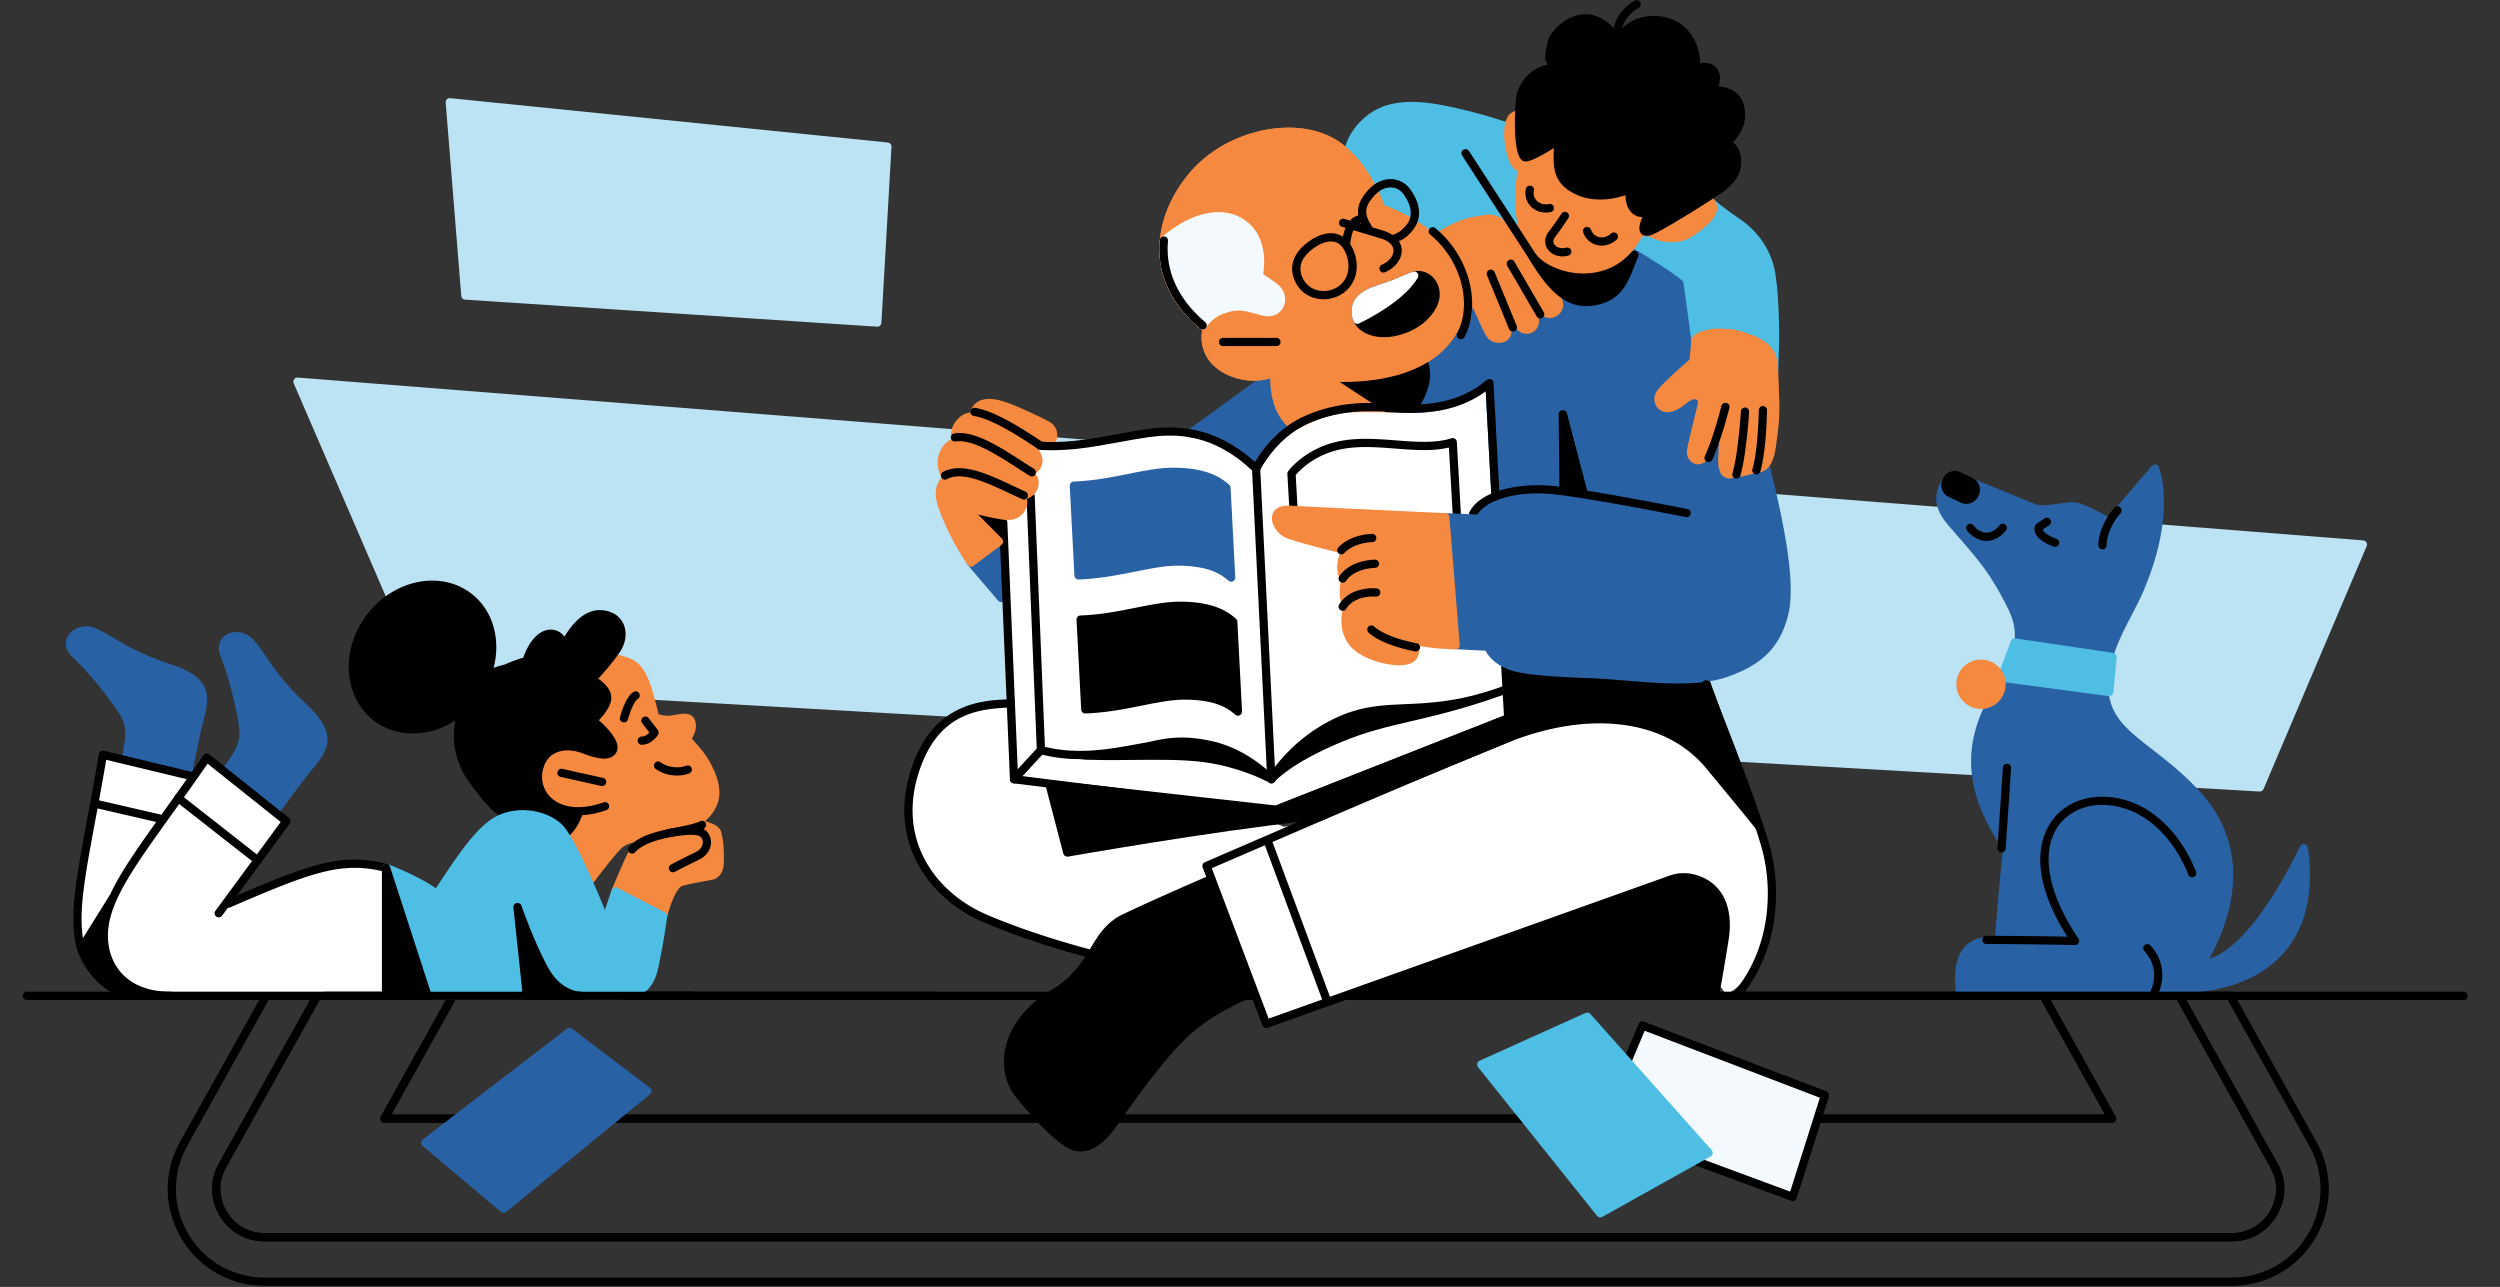 <svg xmlns="http://www.w3.org/2000/svg" viewBox="0 0 948 488"><rect x="0" y="0" width="948" height="488" fill="#333333" stroke="none"/><defs><style>.cls-1{fill:none}.cls-2{fill:#2862a4}.cls-3{fill:#bbe3f4}.cls-4{fill:#4ebee5}.cls-5{fill:#f5893f}.cls-6{fill:#f3f9fc}.cls-7{fill:#fff}</style></defs><g id="Life_Events_" data-name="Life Events"><path d="M897.34 205.67c-.26-.43-.71-.71-1.21-.75l-783.21-61.75c-.55-.05-1.07.2-1.39.65-.32.45-.38 1.02-.16 1.53l49.34 114.18c.23.54.75.91 1.34.94l694.76 39.67h.09c.62 0 1.19-.37 1.44-.95l39.11-92.1c.2-.46.16-.99-.1-1.42Z" class="cls-3"/><path d="m671.24 321.47-25.39-70.33c-.18-.5-.61-.88-1.13-.99l-67.97-15.09c-.39-.09-.8-.02-1.14.19l-21.95 13.18c-.6.36-.89 1.08-.7 1.76l11.65 41.61c.13.46.46.84.9 1.02l73.45 30.62c.19.08.39.12.6.12h30.21c.51 0 .99-.25 1.28-.66.29-.42.36-.95.19-1.43Z"/><path d="M336.66 54.04 170.71 37.22c-.46-.05-.92.11-1.25.44-.33.32-.5.78-.46 1.24l5.91 73.3c.06.77.68 1.38 1.45 1.43l156.22 10.25h.1a1.552 1.552 0 0 0 1.55-1.47l3.82-66.72c.05-.83-.57-1.56-1.4-1.64Z" class="cls-3"/><path d="M846.29 487.57H100.36c-13.16 0-25-6.78-31.67-18.13-6.66-11.35-6.81-24.99-.4-36.49l31.31-56.11c.28-.49.8-.8 1.36-.8h19.31c.55 0 1.07.29 1.35.77.28.48.29 1.07.02 1.55l-35.89 64.32c-4.21 7.55-1.28 14.15.18 16.63 1.46 2.49 5.79 8.26 14.44 8.26H846.3c8.65 0 12.98-5.78 14.44-8.26 1.46-2.48 4.4-9.08.18-16.63l-35.89-64.32a1.56 1.56 0 0 1 .02-1.55c.28-.48.79-.77 1.35-.77h19.31c.57 0 1.09.31 1.36.8l31.31 56.11c6.41 11.49 6.26 25.13-.4 36.49-6.66 11.35-18.5 18.13-31.67 18.13Zm-744.41-108.4-30.86 55.3c-5.87 10.52-5.73 23 .37 33.38 6.1 10.39 16.93 16.59 28.97 16.59h745.93c12.04 0 22.88-6.2 28.97-16.59 6.1-10.39 6.24-22.87.37-33.38l-30.86-55.3h-15.73l34.59 62c5 8.96 1.51 16.79-.22 19.73-1.73 2.95-6.86 9.81-17.13 9.81H100.36c-10.26 0-15.4-6.86-17.13-9.81-1.73-2.95-5.22-10.77-.22-19.73l34.59-62h-15.73Z"/><path d="M846.29 470.71H100.36c-10.26 0-15.4-6.86-17.13-9.81-1.73-2.95-5.22-10.77-.22-19.73l35.89-64.32c.28-.49.8-.8 1.36-.8h51.48c.55 0 1.07.29 1.35.77.28.48.29 1.07.02 1.55l-24.7 44.26h649.82l-24.7-44.26a1.56 1.56 0 0 1 .02-1.55c.28-.48.79-.77 1.35-.77h51.48c.57 0 1.09.31 1.36.8l35.89 64.32c5 8.96 1.51 16.79-.22 19.73-1.73 2.95-6.86 9.81-17.13 9.81Zm-725.11-91.54-35.44 63.52c-4.21 7.55-1.28 14.15.18 16.63 1.46 2.49 5.79 8.26 14.44 8.26h745.93c8.65 0 12.98-5.78 14.44-8.26 1.46-2.48 4.4-9.08.18-16.63l-35.44-63.52h-47.91l24.7 44.26c.27.48.26 1.07-.02 1.55s-.79.77-1.35.77H145.76c-.55 0-1.07-.29-1.35-.77a1.56 1.56 0 0 1-.02-1.55l24.7-44.26h-47.91Z"/><path d="M800.89 425.76H145.76c-.55 0-1.07-.29-1.35-.77a1.56 1.56 0 0 1-.02-1.55l25.99-46.58c.28-.49.8-.8 1.36-.8h603.15c.57 0 1.09.31 1.36.8l25.99 46.58c.27.48.26 1.07-.02 1.55s-.79.77-1.35.77Zm-652.47-3.12h649.82l-24.25-43.46H172.67l-24.25 43.46Z"/><path d="m246.44 412.47-29.57-22.4c-.56-.42-1.34-.42-1.89 0l-54.69 42.02a1.554 1.554 0 0 0-.05 2.43l29.72 25.03c.29.24.65.37 1.01.37s.7-.12.99-.35l54.54-44.65c.37-.3.58-.76.57-1.24 0-.48-.24-.93-.62-1.21Z" class="cls-2"/><path d="m622.8 388.87-15.98 38.03 73 26.99 12.21-38.56-69.23-26.46z" class="cls-6"/><path d="M679.82 455.45c-.18 0-.37-.03-.54-.1l-73-26.99a1.547 1.547 0 0 1-.89-2.07l15.97-38.03c.33-.78 1.21-1.15 2-.85l69.23 26.45c.77.29 1.18 1.14.93 1.93l-12.21 38.57a1.569 1.569 0 0 1-1.49 1.09ZM608.9 426l69.93 25.86 11.27-35.6-66.45-25.39L608.9 426Z"/><path d="m649.06 436.12-46-51.64c-.45-.51-1.19-.67-1.81-.38l-40.22 18.13c-.44.2-.76.59-.88 1.06-.11.47 0 .96.3 1.34l45.15 56.42c.31.38.76.59 1.22.59.26 0 .52-.06.76-.2l41.07-22.91c.41-.23.7-.64.78-1.1.08-.47-.06-.94-.37-1.3Z" class="cls-4"/><path d="m469.41 163.39-22.32.4s-8.51-.93-25.38 2.79c-16.87 3.72-38.58 1.12-38.58 1.12l-1.89 42.07 3.11 81.02 3.33 4.71 86.2 12.26 17.67-2.84 80.36-32.53-7.13-127.14-34.82-4.64-60.56 22.78Z" class="cls-7"/><path d="M466.64 184.91c-.02-.42-.21-.81-.53-1.09-3.3-2.92-8.62-6.29-20.54-6.47-5.57-.08-11.39 1.08-17.56 2.32-6.48 1.3-13.18 2.64-20.86 2.92-.42.02-.81.2-1.09.51s-.43.72-.41 1.13l1.77 34.04c.04.85.78 1.51 1.62 1.48 7.93-.29 15.06-1.72 21.36-2.98 6-1.2 11.66-2.34 16.9-2.26 10.83.17 15.44 2.97 18.52 5.69a1.54 1.54 0 0 0 1.71.23c.57-.27.91-.86.88-1.49l-1.77-34.04Z" class="cls-2"/><path d="M571.3 262.94c-.82 0-1.51-.64-1.56-1.47l-.47-8.36c-.05-.86.61-1.6 1.47-1.65.85-.04 1.6.61 1.65 1.47l.47 8.36c.05.86-.61 1.6-1.47 1.65h-.09Z"/><path d="M668.76 167.58c-10.68-40.42-32.29-66.5-40.51-72.19-7.99-5.53-29.83-10.21-47.24-5.27-47.53 13.49-69.03 27.42-76.08 32.79-20.52 15.64-54.07 39.9-54.41 40.15-.52.38-.76 1.04-.6 1.66.16.62.69 1.08 1.34 1.15 10.92 1.23 16.59 5.92 23.99 12.93a1.555 1.555 0 0 0 2.47-.45c.06-.12 6.03-12.16 17.93-17.56 12.06-5.48 23.06-5.23 34.2-4.44 13.85.98 24.85-1.64 33.53-7.99l2.1 39.15-7.76 6.09c-.42.33-.64.86-.59 1.39l5.09 48.79s0 .05.01.08c.06.38 1.63 9.33 15.35 11.4.28.05 7.13 1.31 24.21 1.86 4.66.15 9.55.54 14.72.96 6.7.54 13.5 1.1 19.93 1.1s13-.6 18.34-2.43c13.49-4.63 20.23-11.43 23.27-23.46 2.73-10.79-.14-31.06-9.3-65.7Z" class="cls-2"/><path d="M555.74 107.85c-1.1-8.48-6.94-16.43-16.9-22.99-6.09-4.01-11.91-6.34-13.92-7.08-1.32-3.77-7.77-20.27-21.3-26.36-15.89-7.15-39.19-1.11-51.95 13.47-8.49 9.7-12.83 21.56-11.91 32.52.88 10.49 6.3 19.85 16.09 27.84.01.01.03.02.04.03-1.2 6.04 1.49 13.61 10.53 17.28 6.24 2.53 11.46 2.08 15.22.91.09 8.82 2.71 15.22 7.98 19.51.29.23.63.35.99.35.27 0 .54-.07.78-.21.1-.06 10.58-6.04 18.03-6.59 7.73-.57 26.1 0 26.28 0 .52.01.99-.21 1.29-.62.27-.36 6.46-8.65 4.34-18.53 10.76-6.55 16-17.25 14.4-29.54Z" class="cls-5"/><path d="M413.99 361.8s-21.51-5.37-40.57-13.58c-19.05-8.22-36.23-29.14-25.77-57.9s31.92-25.25 46.49-20.02 30.03 3.91 30.03 3.91l17.04 19.42 45.55 19.87 7.03-.78s54.75-23.67 77.56-32.66c22.81-8.99 46.62-9.01 63-.92 16.37 8.09 19.64 19.8 32.82 34.31 4.76 15.01 9.81 33.45 0 49.85-8.1 13.53-12.76 13.53-12.76 13.53l-18.68-24.44-6.17-16.06-149.4 51.89-19.95-51.97-.97-2.86s-26.63 11.6-34.4 15.55c-5.82 2.96-10.84 12.85-10.84 12.85Z" class="cls-7"/><path d="M146.39 377.61v-48.52l15.75 48.52h-15.75z" class="cls-6"/><path d="M84.13 291.88c5.46-7.67 7.43-10.3 6.39-17.01-1.04-6.72-3.52-17.64-6.9-26.1-3.39-8.46 7.42-12.51 13.02-5.6s7.42 12.5 20.05 24.35 6.64 18.23 1.3 24.74-12.5 16.65-12.5 16.65l-21.37-17.03ZM46.14 287.93c1.7-9.26 2.37-12.48-1.42-18.12-3.79-5.64-10.65-14.49-17.31-20.72-6.65-6.23 1.43-14.48 9.43-10.59 8 3.89 12.02 8.18 28.48 13.57 16.46 5.39 13.74 13.7 11.66 21.86s-4.27 20.38-4.27 20.38l-26.57-6.38Z" class="cls-2"/><path d="M398.29 160.15c-1.44-.84-5.05-2.75-13.05-6.18-6.61-2.84-10.92-3.42-13.97-1.9-1.89.95-3.16 2.68-3.77 5.15-.2.84.31 1.68 1.15 1.89.7.17 1.4-.16 1.73-.76l16.13 8.91c-.11.19-.18.41-.2.65-.06.86.59 1.6 1.45 1.66l8.39.56h.18c2.22-.12 3.92-1.55 4.44-3.72.59-2.43-.47-5.06-2.51-6.25Z" class="cls-5"/><path d="M381.9 205.76c-.02-.55-.34-1.05-.83-1.31a1.56 1.56 0 0 0-1.55.05l-12.15 7.44c-.39.24-.66.64-.73 1.09-.07.45.06.91.35 1.26l11.48 13.46c.29.33.7.53 1.14.55h.05c.42 0 .83-.17 1.12-.47l1.48-1.53c.3-.31.46-.72.44-1.15l-.82-19.37Z" class="cls-2"/><path d="M592.19 113.18c-1.92-4.02-10.27-18.5-14.41-24.17-3.93-5.39-6.01-8.11-6.03-8.14-.11-.14-.24-.27-.39-.36l-4.15-2.67c-.3-.2-.66-.28-1.02-.24-.61.07-14.97 1.76-22.04 7.32-7.42 5.84-6.25 10.67-6.1 11.2.01.05.03.09.05.14 1.59 3.99 9.65 24.04 11.81 26.44 1.88 2.09 3.53 2.34 4.59 2.18 1.2-.18 2.19-.96 2.77-2.19.45-.97.83-3.62 1.11-6.29 1.73 3.85 3.9 8.62 4.97 10.64 1.08 2.05 3.13 2.99 5.06 2.99.69 0 1.36-.12 1.97-.35 2.23-.86 3.28-2.99 2.65-5.42-.29-1.14-.79-3-1.36-5.11.86 1.57 1.67 3.01 2.31 4.11 1.99 3.45 4.86 3.77 6.71 3 2.28-.95 3.42-3.51 2.72-6.09-.28-1.04-.91-2.79-1.68-4.85.65 1.03 1.2 1.93 1.6 2.61 1.64 2.82 4.62 3.17 6.71 2.07 2.14-1.13 3.57-3.83 2.16-6.8Z" class="cls-5"/><path d="M574.61 48.16c-.12-.51-.5-.93-.99-1.1-.13-.05-13.32-4.7-27.02-7.25-13.55-2.52-22.57-1.02-29.24 4.86-6.3 5.56-7.22 11.06-7.26 11.29-.04.28-.01.57.1.83l1.99 4.91c.06.14.13.27.23.39.07.09 7.25 9.09 9.78 17.37.13.44.46.8.89.98 6.11 2.58 16.07 8.44 16.17 8.5.37.22.81.27 1.22.16l5.08-1.44c.14-.04.27-.1.39-.17.06-.04 6.34-3.86 11.42-4.99 1.72-.38 3.83-.74 6.27-1.08 3.2-.43 6.33 1.06 7.99 3.82l1.9 3.16c.25.42.68.69 1.17.75h.17c.43 0 .84-.17 1.13-.49l1.58-1.67c.27-.29.43-.67.43-1.07V62.27c0-.12-.01-.25-.04-.37l-3.33-13.74ZM673.32 104.33c-1.33-8.94-6.25-16.46-14.21-21.74-6.96-4.62-12.14-9.57-12.19-9.62-.25-.24-.58-.39-.92-.43l-14.32-1.45c-.63-.06-1.24.26-1.54.82l-10.88 20.5c-.39.74-.13 1.65.58 2.08 4.26 2.52 15.54 9.43 18.46 12.28.78 5.09 3.04 22.37 3.07 22.55.06.46.32.87.71 1.12.39.25.88.31 1.32.16.06-.02 5.77-1.87 10.71-2.76 4.68-.84 7.45-.03 12.38 3.64 4.56 3.39 4.68 9.68 4.68 9.74 0 .85.69 1.54 1.54 1.55h.02c.84 0 1.53-.67 1.56-1.51l.41-13.21c0-.59-.03-14.65-1.38-23.72Z" class="cls-4"/><path d="M650.98 77.87c-.84-3.42-3.77-4.89-4.44-5.18l-47.68-27.28c-.18-.1-.38-.17-.59-.2l-20.11-2.4c-.1-.23-.25-.44-.45-.63-1.3-1.21-3.37-.09-4.36.45-4.77 2.6-2.91 14.97-.64 19.42.77 1.5 1.65 2.38 2.68 2.65-.02.17-.04.37-.07.59-1.39 10.77-.85 18.44 1.76 24.88 2.52 6.23 6.99 10.25 13.66 12.27 2 .61 5.53 1.68 9.79 1.68 3.26 0 6.94-.62 10.7-2.56 7.1-3.66 10.37-9.79 11.23-11.67.63-.27 2.1-.68 3.89.26 3.43 1.8 10.54 3.03 16.08-.94 4.88-3.49 9.56-7.24 8.55-11.35Z" class="cls-5"/><path d="M544.85 106.8c-2.48-4.55-5.39-3.56-5.39-3.56s-.43 4.07-1.96 6.32-7.9 8.07-7.9 8.07l-10.23 5.5 1.71 2.73s5.39 1.79 10.19-.36 8.28-4.19 10.93-7.87c2.66-3.68 2.76-6.64 2.76-6.64l-.1-4.19Z"/><path d="m537.5 104.56.48 3.12-2.91 4.66-5.47 5.29-10.24 5.5-4.51-.59-.77-5.93 2.67-4.7 7.07-2.66 7.34-3.22 6.34-1.47z" class="cls-6"/><path d="M144.48 329.09s-7.59-3.34-16.12-1.66c-8.54 1.68-40.71 14.79-40.71 14.79l1.9-3.77 19.07-27.04-30.21-24.09-5.69 7-33.69-8.1s-7.14 36.38-9.36 55.71c-2.21 19.33 4.54 35.69 28.34 35.69s84.57-.6 84.57-.6l3.43-.34v-45.45l-1.53-2.13Z" class="cls-7"/><path d="M273.45 315.45c-.63-2.25-3.5-3.42-6.12-4.02 1.9-1.64 4.06-4.16 5.04-7.58 2.31-8.09-5.21-18.06-5.29-18.16-1.48-1.93-3.57-4.3-4.74-5.6.84-1.31 1.93-3.59 1.45-6.1-.24-1.22-.79-2.12-1.64-2.68-1.49-.98-3.57-.79-6.66-.13-2.58.55-4.75 0-5.78-.36-.64-2.83-2.86-12.21-5.17-15.97-2.84-4.62-5.42-5.3-10.1-6.55l-.3-.08c-4.88-1.3-14.18-2.25-14.58-2.29-.57-.06-1.13.21-1.45.68l-20.99 31.31c-.22.33-.31.72-.24 1.11l3.35 21.27-.62 4.42c-.07.53.13 1.06.53 1.4l14.11 12.1 8.48 15.91c.25.47.73.78 1.26.82.53.04 1.05-.2 1.37-.63 3.29-4.45 9.18-11.98 10.96-13.24 1.01-.71 2.52-1.26 3.92-1.65-.29.53-.64 1.16-1.06 1.89-2.18 3.77-7.04 15.61-7.25 16.12-.31.75 0 1.61.73 1.98l18.08 9.32c.22.12.47.17.71.17.22 0 .45-.05.66-.14.44-.2.76-.6.87-1.06 1.01-4.35 3.55-11.11 5.8-11.81 1.7-.53 8.26-1.75 10.78-2.2 1.69-.12 4.72-1.55 4.9-6.32.18-4.88-.16-8.9-1.01-11.95Z" class="cls-5"/><path d="M540.95 135.95a1.562 1.562 0 0 0-2.06-.73c-12.45 5.82-30.9 6.07-31.09 6.07-.69 0-1.29.46-1.48 1.12-.19.66.07 1.37.64 1.74l18.22 11.92c.24.16.53.25.82.25l9.72.21h.03c.48 0 .93-.22 1.22-.59.35-.44 8.46-10.82 3.97-20ZM380.36 194.79l-13.98-4.01a1.562 1.562 0 0 0-1.5 2.64l13.59 12.66c.29.27.68.42 1.06.42a1.574 1.574 0 0 0 1.56-1.49l.4-8.65a1.56 1.56 0 0 0-1.13-1.57Z"/><path d="M875.14 321.44a1.563 1.563 0 0 0-2.95-.48c-16.05 32.57-28.27 40.74-34.45 42.64 1.81-3.31 3.6-7.05 5.11-11.12 7.49-20.17 4.36-38.41-9.04-52.76-6.09-6.52-12.14-11.23-17.47-15.38-12.24-9.53-19.63-15.28-15.79-32.33 1.51-6.72 4.8-13.05 7.98-19.17 1.21-2.33 2.41-4.64 3.45-6.89 0 0 .01-.01.01-.02.03-.06.05-.12.08-.17.38-.83.74-1.64 1.06-2.45 12.17-28.95 5.78-45.5 5.5-46.21a1.56 1.56 0 0 0-2.63-.44l-16.63 19.4a60.662 60.662 0 0 0-10.73-5.19c-1.91-.7-4.76-.31-8.06.14-3.32.45-7.46 1.01-9.29-.05a.818.818 0 0 0-.19-.09l-27.05-11.05c-3.11-1.3-6.7.02-8.18 3.02-2.11 4.29-3.21 9.26 3.04 16.48l2.56 2.95c9.71 11.19 12.99 14.96 19.3 27.16 3.54 6.85 6.22 14.74-3.18 29.22-16.72 25.76-10.43 44.58 1.91 63.61a986.932 986.932 0 0 0-2.92 32.59c-4.79.18-8.69 1.16-11.43 4.04-3.41 3.57-4.47 9.59-3.33 18.93.1.78.76 1.37 1.55 1.37h82.95c.45 0 .87-.19 1.17-.52.1-.12.81-.92 1.89-2.29 4.51-.03 23.96-1 36.35-14.76 8.59-9.54 11.77-23.05 9.43-40.16Z" class="cls-2"/><path d="M779.33 207.36c-.18 0-.36-.03-.53-.09-3.92-1.42-6.29-3.19-7.06-5.24-.59-1.57-.02-2.72.1-2.93.12-.22.29-.4.5-.54l2.98-1.98c.72-.48 1.69-.28 2.16.44.48.72.28 1.69-.44 2.16l-2.43 1.61c.14.66 1.22 2.08 5.25 3.54.81.29 1.23 1.19.93 2a1.57 1.57 0 0 1-1.47 1.03ZM753.28 205.09h-.08c-2.73-.03-5.4-1.48-7.34-3.99a1.561 1.561 0 0 1 2.47-1.91c1.35 1.75 3.14 2.76 4.91 2.78 1.79.05 3.49-.95 4.98-2.8.54-.67 1.52-.78 2.2-.23.67.54.78 1.52.23 2.2-2.64 3.26-5.44 3.96-7.36 3.96ZM786.87 358.37h-.04c-12.65-.31-33.37-.42-33.58-.42-.86 0-1.56-.71-1.55-1.57 0-.86.7-1.55 1.56-1.55.19 0 17.97.1 30.67.36-14.28-22.5-10.58-36.02-6.98-42.19 4.4-7.53 12.82-11.57 22.53-10.8 16.94 1.35 28.27 15.51 33.23 28.32.31.8-.09 1.71-.89 2.02-.8.31-1.71-.09-2.02-.89-4.62-11.92-15.07-25.1-30.57-26.34-8.48-.68-15.81 2.79-19.59 9.26-5.72 9.8-2.62 24.87 8.51 41.37.33.48.36 1.11.08 1.62-.27.5-.8.81-1.37.81ZM816.4 379.05c-.28 0-.56-.08-.82-.23-.73-.45-.96-1.41-.51-2.15.2-.34 5-8.46-1.98-16.1a1.565 1.565 0 0 1 2.31-2.11c8.58 9.41 2.39 19.74 2.33 19.84-.29.48-.81.74-1.33.74ZM797.27 208.32c-.82 0-1.51-.64-1.56-1.47-.02-.28-.3-6.84 6.04-14.32.56-.66 1.54-.74 2.2-.18.66.56.74 1.54.18 2.2-5.48 6.47-5.3 12.08-5.3 12.14.04.86-.63 1.59-1.48 1.63h-.08Z"/><path d="m801.34 247.58-37.14-5.51c-.73-.11-1.44.31-1.69 1l-4.98 13.38c-.17.45-.12.94.13 1.35.24.41.66.68 1.13.74l40.84 5.42c.07 0 .14.01.2.01.35 0 .69-.12.97-.34.33-.26.54-.65.58-1.07l1.27-13.29c.08-.83-.5-1.57-1.32-1.69Z" class="cls-4"/><path d="M751.2 250.11c-5.16 0-9.36 4.2-9.36 9.36s4.2 9.36 9.36 9.36 9.36-4.2 9.36-9.36-4.2-9.36-9.36-9.36Z" class="cls-5"/><path d="M759 323.21h-.11c-.86-.06-1.51-.8-1.45-1.66l2.06-30.48c.06-.86.8-1.51 1.66-1.45.86.06 1.51.8 1.45 1.66l-2.06 30.48a1.57 1.57 0 0 1-1.56 1.46Z"/><path d="M555.74 107.85c-2.43-18.76-26.21-28.38-30.83-30.08-.57-1.62-2.12-5.64-4.79-10.2-4.56-7.77-10.27-13.36-16.51-16.16-15.89-7.15-39.19-1.11-51.95 13.47-8.49 9.7-12.83 21.56-11.91 32.52.88 10.49 6.3 19.85 16.09 27.84.67.54 1.65.45 2.2-.22.11-.13.18-.28.24-.43l46.87 18.13c-.06.17-.11.34-.11.53-.02.86.67 1.58 1.53 1.59.76.02 1.51.02 2.26.02 18.18 0 31.99-4.7 40.01-13.63 5.68-6.32 8.06-14.41 6.9-23.39Z" class="cls-5"/><path d="m492.08 136.08-5.81-15.51c-.18-.49-.6-.85-1.1-.97-1.18-.28-2.73-.83-4.53-1.47-5.28-1.88-11.84-4.22-16.69-2.46-4.95 1.8-8.22 6.55-8.32 12.1-.12 6.47 3.92 12 10.81 14.79 3.13 1.27 6.09 1.77 8.81 1.77 9.6 0 16.13-6.24 16.47-6.58.44-.43.59-1.09.37-1.66Z" class="cls-5"/><path d="M484.16 107.52c-2.21-1.62-3.97-2.82-5.15-3.51.23-1.4.52-3.87.3-6.71-.44-5.88-2.8-10.56-6.84-13.55-8.23-6.09-20.24-3.75-32.13 6.26-.31.26-.51.64-.55 1.05-1.15 12.52 4.12 24.1 15.24 33.5.28.24.64.37 1.01.37.08 0 .16 0 .25-.02.45-.07.84-.34 1.08-.72.23-.37.48-.72.75-1.06h.06s.02-.05.06-.14c1.59-1.97 3.84-3.45 6.71-4.37.02 0 .04-.01.05-.02 4.28-1.56 7.64-.61 11.19.4.9.25 1.83.52 2.78.74 3.39.8 6.44-.56 7.77-3.45 1.39-3.03.33-6.63-2.59-8.77Z" class="cls-6"/><path d="M456.05 124.94c-.36 0-.71-.12-1.01-.37-11.12-9.4-16.4-20.99-15.24-33.5.08-.86.83-1.5 1.7-1.41.86.08 1.49.84 1.41 1.7-1.05 11.46 3.84 22.12 14.15 30.83.66.56.74 1.54.18 2.2-.31.37-.75.55-1.19.55ZM484.02 131.24h-20.24c-.86 0-1.56-.7-1.56-1.56s.7-1.56 1.56-1.56h20.24c.86 0 1.56.7 1.56 1.56s-.7 1.56-1.56 1.56ZM534.71 71.72c-1.64-2.26-4.15-3.64-6.9-3.79-3.21-.17-6.37 1.26-8.9 4.05-3.1 3.41-4.35 6.43-3.82 9.7a6.373 6.373 0 0 0-3.18 1.97c-1.38-.41-2.16-.65-2.16-.65-.82-.25-1.7.22-1.94 1.05-.25.83.22 1.7 1.05 1.94l1.37.41a18.58 18.58 0 0 0-1 3.34c-1.36-.88-2.94-1.32-4.68-1.3-2.62.04-5.51 1.15-8.36 3.22-6.34 4.59-7.91 10.57-4.33 16.4 2.01 3.27 5.48 5.24 9.53 5.4.18 0 .35.01.53.01 4.08 0 7.87-1.88 10.21-5.09 3.59-4.91 2.65-11.54-.16-15.83.3-2.37.74-4.06 1.26-5.25 2.6.78 6.2 1.87 10.38 3.13 2.98.9 4.67 2.47 4.79 4.41.12 2.12-1.64 4.34-4.39 5.52-.79.34-1.16 1.26-.81 2.05a1.553 1.553 0 0 0 2.05.81c3.95-1.71 6.47-5.15 6.27-8.57-.07-1.15-.44-2.21-1.05-3.18 2.16-.93 4.01-2.47 5.63-4.69 3.09-4.23 2.6-9.58-1.38-15.07Zm-25.1 34.82c-1.83 2.51-4.86 3.93-8.09 3.8-2.98-.12-5.53-1.55-6.99-3.92-3.41-5.54.03-9.71 3.51-12.23 2.33-1.69 4.6-2.6 6.58-2.63h.1c1.81 0 3.29.77 4.38 2.28 2.36 3.26 3.35 8.82.52 12.7Zm6.41-21.9c.04.09.09.19.13.28-.19-.06-.36-.11-.54-.16.14-.05.27-.09.41-.12Zm17.55.32c-1.51 2.06-3.15 3.33-5.17 3.98-.13.04-.24.1-.35.17-1-.67-2.17-1.24-3.54-1.65-1.43-.43-2.79-.84-4.07-1.23-.04-.15-.1-.29-.19-.42-.78-1.16-1.34-2.19-1.71-3.16-.02-.1-.05-.19-.09-.28-.95-2.83-.06-5.14 2.77-8.26 1.89-2.08 4.17-3.16 6.41-3.03 1.83.1 3.45.99 4.54 2.51 2.21 3.05 4.24 7.49 1.39 11.4ZM545.33 108.23c-.97-2.52-2.99-4.45-5.42-5.17-2.8-.83-5.08.17-8.23 1.56-1.55.68-3.3 1.46-5.53 2.22-.58.2-1.17.39-1.76.58-5.7 1.87-12.8 4.19-11.78 12.08.32 2.45 1.66 4.54 3.88 6.05 2.23 1.52 5.18 2.31 8.36 2.31 1.66 0 3.39-.21 5.11-.65 6.46-1.63 11.25-4.92 14.22-9.79 1.85-3.02 2.25-6.29 1.14-9.19Z"/><path d="M537.55 103.59c-.37-.5-1.01-.73-1.62-.58-1.31.32-2.68.92-4.26 1.62-1.55.68-3.3 1.46-5.53 2.22-.58.2-1.17.39-1.76.58-5.7 1.87-12.8 4.19-11.78 12.08.11.83.34 1.64.69 2.4.18.38.5.67.89.81.17.06.35.09.52.09.23 0 .47-.05.68-.16 3.99-1.93 17.38-8.9 22.25-17.34.31-.54.27-1.21-.1-1.71Z" class="cls-7"/><path d="M483.18 294.36c-8.86-8.39-17.43-12.2-25.26-13.67-.04 0-.07-.02-.11-.03-9.41-1.86-15.83-.82-22.08.68-1.4.25-2.83.51-4.29.78-10.55 1.96-22.48 4.17-35.21 1.08l-3.86-95.04c-.04-.86-.77-1.53-1.62-1.5-.86.04-1.53.76-1.5 1.62l3.91 96.21c.03.68.5 1.27 1.16 1.45 5.27 1.41 10.38 1.93 15.3 1.93.44.07 2.04.29 4.76.26 4.56.15 9.68.1 15.02.04 9.44-.1 19.21-.21 27.07.83 13.55 1.8 23.51 7.11 23.61 7.17.21.11.44.17.67.18.1.09.2.18.3.28.3.29.69.43 1.07.43.41 0 .83-.16 1.13-.49.59-.63.57-1.61-.06-2.21ZM567.09 189.79c-.82 0-1.51-.64-1.56-1.48l-2.14-39.96c-8.68 6.35-19.69 8.97-33.53 7.99-11.15-.79-22.15-1.04-34.2 4.44-11.9 5.41-17.87 17.44-17.93 17.56-.22.45-.64.76-1.13.85-.49.09-.99-.06-1.35-.4-15.1-14.31-28.83-14.57-40.27-12.93-3.5.5-7.01 1.15-10.72 1.83-10.27 1.89-20.89 3.85-32.05 2.71-.86-.09-1.48-.85-1.39-1.71.09-.86.85-1.48 1.71-1.39 10.71 1.1 21.11-.82 31.16-2.67 3.74-.69 7.27-1.34 10.84-1.85 11.11-1.59 25.76-1.56 41.37 12.39 2.24-3.81 8.27-12.6 18.45-17.23 12.72-5.78 24.15-5.53 35.72-4.71 14.3 1.01 25.33-1.99 33.7-9.16.45-.39 1.08-.48 1.63-.25.55.23.91.76.94 1.35l2.3 42.98c.05.86-.61 1.6-1.48 1.64h-.08Z"/><path d="M639.87 193.02c-.27-.05-21.79-4.34-38.31-7 0-.06 0-.11-.02-.17l-7.41-29.08c-.19-.77-.93-1.26-1.71-1.16-.78.1-1.37.77-1.36 1.56l.23 27.35c-.06 0-.13-.02-.19-.02-15.96-1.96-30.19 2.09-33.82 9.64-.37.78-.05 1.71.73 2.08a1.578 1.578 0 0 0 2.09-.73c2.57-5.34 14.18-9.92 30.63-7.9 15.59 1.92 48.21 8.42 48.54 8.48.85.17 1.67-.38 1.84-1.23.17-.85-.38-1.67-1.23-1.84Z"/><path d="M600.25 187.61c-.69 0-1.32-.46-1.51-1.16l-7.63-28.89c-.22-.83.28-1.69 1.11-1.91.83-.22 1.69.28 1.91 1.11l7.63 28.89c.22.83-.28 1.69-1.11 1.91-.13.04-.27.05-.4.05ZM469.2 235.71c-.02-.42-.21-.81-.53-1.09-3.3-2.92-8.62-6.29-20.53-6.47-5.57-.08-11.39 1.08-17.56 2.32-6.48 1.3-13.18 2.64-20.86 2.92-.42.02-.81.2-1.09.51s-.43.72-.41 1.13l1.77 34.04c.04.85.78 1.52 1.62 1.48 7.93-.29 15.06-1.72 21.36-2.98 6-1.2 11.67-2.34 16.9-2.26 10.83.17 15.44 2.97 18.52 5.69a1.54 1.54 0 0 0 1.71.23c.57-.27.91-.86.88-1.49l-1.77-34.04ZM552.4 196.11c-.82 0-1.51-.64-1.56-1.47l-1.41-24.93c-6.22 1.48-13.09.95-20.32.39-7.26-.56-14.77-1.13-21.6.48-9.56 2.27-14.86 7.97-16.18 9.55l.65 11.52c.05.86-.61 1.6-1.47 1.65-.85.06-1.6-.61-1.65-1.47l-.69-12.11c-.02-.36.08-.71.29-1 .24-.34 6.04-8.26 18.32-11.17 7.3-1.73 15.06-1.13 22.55-.56 7.67.59 14.92 1.15 21.07-.79.46-.15.96-.07 1.36.2.4.27.64.72.67 1.2l1.52 26.86c.05.86-.61 1.6-1.47 1.65h-.09ZM659.06 378.41a1.56 1.56 0 0 1-1.21-2.55c13.68-16.75 14.35-38.6 10.42-53.47-4.17-15.74-22.64-61.88-22.82-62.35a1.563 1.563 0 0 1 2.9-1.16c.76 1.9 18.73 46.78 22.94 62.71 4.13 15.61 3.41 38.58-11.02 56.24-.31.38-.76.57-1.21.57Z"/><path d="M460.22 306.48c-.06 0-.13 0-.19-.01l-75.69-9.43c-.76-.09-1.33-.72-1.37-1.48l-4.11-97.42c-.04-.86.63-1.59 1.49-1.63.87-.04 1.59.63 1.63 1.49l4.05 96.1 74.38 9.26c.86.11 1.46.89 1.36 1.74-.1.79-.77 1.37-1.55 1.37Z"/><path d="M384.53 297.06c-.38 0-.76-.14-1.06-.41-.63-.58-.67-1.57-.09-2.21l10.18-11.06c.58-.63 1.57-.67 2.21-.09.63.58.67 1.57.09 2.21l-10.18 11.06c-.31.33-.73.5-1.15.5Z"/><path d="M413.99 363.36c-.13 0-.25-.02-.38-.05-.22-.05-21.86-5.49-40.81-13.67-10.75-4.64-19.53-12.43-24.71-21.93-6.17-11.31-6.83-24.43-1.92-37.93 8.63-23.75 27.14-24.3 37.08-24.6.87-.02 1.58.65 1.61 1.51.03.86-.65 1.58-1.51 1.61-12.74.38-26.94 2.47-34.24 22.55-9.81 26.98 5.45 47.53 24.93 55.93 18.71 8.07 40.11 13.45 40.32 13.5a1.556 1.556 0 0 1-.37 3.07ZM354.39 379.17H10.2c-.86 0-1.56-.7-1.56-1.56s.7-1.56 1.56-1.56h344.19c.86 0 1.56.7 1.56 1.56s-.7 1.56-1.56 1.56ZM592.53 97.23c-2.32 0-4.48-1.01-5.68-2.78-1.35-1.99-1.18-4.46.45-6.6 2.27-2.97 4.78-6.79 4.8-6.83.47-.72 1.44-.92 2.16-.45.72.47.92 1.44.45 2.16-.1.16-2.59 3.95-4.94 7.02-.57.74-1.09 1.86-.35 2.95.7 1.03 2.45 1.78 4.45 1.22.83-.23 1.69.25 1.93 1.08.23.83-.25 1.69-1.08 1.93-.73.21-1.47.3-2.2.3Z"/><path d="M674.67 151.36c-.17-6.18-.34-10.32-.51-12.33-.43-5.12-1.81-7.48-5.88-10.11-3.88-2.51-10.98-4-11.28-4.06-.08-.02-.16-.03-.25-.03l-5.86-.26h-.22c-7.84.77-9.1 3.26-9.28 4.29 0 .04-.01.08-.02.12l-.7 7.39c-2.25 1.95-10.42 9.1-12.26 11.75-1.25 1.8-1.42 3.91-.45 5.66a4.922 4.922 0 0 0 4.53 2.55c3.16-.14 6.2-2.77 6.52-3.05.83-.72 2.42-1.78 3.36-1.89.49-.06.96.1 1.24.41.27.31.34.75.21 1.32-.12.5-.35 1.41-.63 2.57-1.55 6.26-3.24 13.12-3.5 15.18-.27 2.06.88 4.12 2.74 4.9 1.76.74 3.66.16 4.97-1.51 1.06-1.36 2.84-4.42 4.4-7.26l-.15 4.9c-.17 1.63-.52 6.75 1.65 8.55.96.79 1.85 1 2.51 1 .12 0 .23 0 .33-.02.71-.07 1.26-.36 1.64-.64l3.02-.12c.12 0 .24-.02.36-.06l2.71-.76 3.01-.56a6.662 6.662 0 0 0 4.8-3.69c.8-1.69 1.35-3.49 1.61-5.35l.59-4.14c.69-4.86.97-9.82.83-14.74Z" class="cls-5"/><path d="M658.44 181.44a1.549 1.549 0 0 1-1.49-2c2.19-7.4 3.19-23.28 3.2-23.44.05-.86.79-1.52 1.65-1.46.86.05 1.51.79 1.46 1.65-.04.67-1.03 16.4-3.32 24.14-.2.68-.82 1.12-1.5 1.12ZM666.01 179.88a1.549 1.549 0 0 1-1.49-2c2.18-7.36 2.41-22.22 2.41-22.37.01-.86.74-1.52 1.58-1.54.86.01 1.55.72 1.54 1.58 0 .63-.24 15.44-2.54 23.21-.2.68-.82 1.12-1.5 1.12ZM647.9 175.23a1.563 1.563 0 0 1-1.42-2.21c3.3-7.25 6.26-18.98 6.29-19.1.21-.84 1.06-1.34 1.89-1.13.84.21 1.34 1.06 1.13 1.89-.12.49-3.06 12.12-6.47 19.63-.26.58-.83.92-1.42.92ZM586.2 80.6c-2.13 0-4.14-.78-5.61-2.23-1.77-1.75-2.51-4.2-2.01-6.73.17-.85.99-1.4 1.83-1.23.85.17 1.4.99 1.23 1.83-.29 1.5.11 2.89 1.14 3.91 1.14 1.12 2.86 1.58 4.6 1.21.84-.18 1.67.36 1.85 1.21.18.84-.36 1.67-1.21 1.85-.61.13-1.22.19-1.82.19ZM607.37 93.14c-.61 0-1.22-.07-1.82-.22-2.43-.6-4.32-2.34-5.19-4.77-.29-.81.13-1.71.94-2 .81-.29 1.71.13 2 .94.52 1.45 1.58 2.44 3 2.79 1.56.39 3.28-.11 4.6-1.32.63-.58 1.62-.54 2.21.09.58.63.54 1.62-.09 2.21-1.61 1.48-3.63 2.27-5.64 2.27Z"/><path d="M391.95 168.86c-3.85-2.72-10.1-6.6-16.31-10.14-5.9-3.36-9.82-3.09-13.1.9-2.95 3.59-1.75 7.91-1.69 8.09.24.82 1.1 1.29 1.92 1.06.46-.13.81-.47.99-.88L388 178.47a1.6 1.6 0 0 0-.11.9c.13.76.79 1.29 1.53 1.29.09 0 .18 0 .28-.02 2.91-.52 4.96-2.27 5.49-4.67.57-2.57-.67-5.29-3.25-7.1Z" class="cls-5"/><path d="M390.98 178.17c-2.51-1.43-8.44-4.27-13.2-6.55-2.03-.97-3.87-1.85-5.16-2.49-4.8-2.36-8.76-4.03-12.37-2.25-1.94.96-3.59 3.15-4.31 5.73-.85 3.08-.33 6.33 1.49 9.14.47.72 1.43.93 2.16.47.35-.23.58-.58.67-.95l26.48 6.23c-.05.22-.06.45-.01.68.16.73.8 1.24 1.53 1.24.11 0 .22-.01.33-.03 2.75-.58 4.8-2.68 5.21-5.33.38-2.42-.7-4.67-2.81-5.88Z" class="cls-5"/><path d="M382.71 184.23c-3.78-1.12-8.33-2.66-12.34-4.01-1.59-.54-3.11-1.05-4.46-1.5a8.34 8.34 0 0 0-8.41 1.92c-2.52 2.41-3.3 6.12-2.15 10.17 1.48 5.22 5.74 14.77 11.57 23.39.24.35.61.59 1.04.67a1.574 1.574 0 0 0 1.2-.29l10.61-7.98c.36-.27.59-.68.62-1.13.03-.45-.13-.89-.45-1.21l-9.03-9.12c3.38.79 7.54 1.7 9.94 1.99 5.37.65 8.13-3 8.6-5.45.66-3.41-1.61-5.91-6.74-7.44Z" class="cls-5"/><path d="M236.6 273.94c-.13 0-.27-.02-.41-.05a1.553 1.553 0 0 1-1.1-1.91c.35-1.3 2.24-7.87 5.13-9.6.74-.44 1.7-.2 2.14.54.44.74.2 1.7-.54 2.14-1.33.8-3.01 5.09-3.72 7.74-.19.7-.82 1.16-1.51 1.16ZM243.44 282.41h-.12c-.86-.02-1.55-.73-1.53-1.59.02-.86.75-1.55 1.59-1.53 1.17.03 2.22-.83 2.85-1.51l-2.75-3.59a1.563 1.563 0 0 1 2.48-1.9l3.49 4.55c.4.51.43 1.22.09 1.77-.1.16-2.4 3.79-6.1 3.79ZM256.65 294.09c-4.69 0-7.89-2.41-8.06-2.54-.68-.53-.81-1.51-.28-2.19.53-.68 1.5-.81 2.18-.29.19.15 4.32 3.18 9.81 1.26.81-.28 1.7.14 1.99.96.28.81-.14 1.7-.96 1.99-1.67.58-3.25.81-4.68.81ZM228.34 298.07c-.11 0-.23-.01-.34-.04l-15.41-3.42a1.57 1.57 0 0 1-1.19-1.86 1.57 1.57 0 0 1 1.86-1.19l15.41 3.42a1.57 1.57 0 0 1 1.19 1.86c-.16.73-.81 1.22-1.52 1.22ZM86.61 344.22a1.56 1.56 0 0 1-.62-2.99c31.47-13.58 43.25-18.06 60.78-13.65.84.21 1.34 1.06 1.13 1.89-.21.84-1.06 1.34-1.89 1.13-16.55-4.16-28.03.22-58.78 13.49-.2.09-.41.13-.62.13ZM255.18 330.78c-.56 0-1.11-.31-1.38-.84-.4-.76-.1-1.71.66-2.11.06-.03 5.66-2.95 9.21-4.63 1.42-.67 2.42-1.77 2.73-3.01.23-.93.07-1.83-.47-2.55-1.03-1.38-4.41-1.43-12.06-.19a1.56 1.56 0 0 1-.5-3.08c8.29-1.34 12.9-1.49 15.06 1.41 1.09 1.46 1.45 3.34.99 5.17-.54 2.15-2.15 4-4.42 5.08-3.5 1.65-9.05 4.54-9.1 4.57-.23.12-.48.18-.72.18ZM221.78 379.17c-9.45 0-14.03-7.15-16.96-13.37-3.61-7.67-10.95-23.21-10.95-23.21l2.82-1.33s7.34 15.55 10.95 23.21c3.88 8.23 7.97 11.58 14.14 11.58.86 0 1.56.7 1.56 1.56s-.7 1.56-1.56 1.56ZM97.72 327.78c-.34 0-.68-.11-.96-.33l-30.1-23.58a1.56 1.56 0 1 1 1.92-2.46l30.1 23.58a1.56 1.56 0 0 1-.96 2.79Z"/><path d="M109.59 310.18s-23.7-18.88-30.21-24.09a1.551 1.551 0 0 0-2.26.33c-1.5 2.17-2.95 4.26-4.37 6.29-2.99-.72-25.79-6.19-33.35-8.02-.42-.1-.87-.02-1.23.21-.36.24-.61.62-.68 1.04-1.55 9.25-3.09 17.51-4.45 24.79-3.98 21.4-6.62 35.54-4.46 46.72.17.9.41 1.8.71 2.7 0 .02 0 .04.01.06 0 .02.12.37.34.95.54 1.43 1.21 2.84 2.02 4.21 3.07 5.38 9.44 13.12 20.87 13.75.45.03.9.05 1.36.05h.15c.16 0 .31-.03.45-.08.03 0 .05-.02.08-.03.14-.05.27-.12.38-.21.02-.02.04-.03.06-.05.11-.09.22-.2.3-.32l.01-.01c.09-.13.15-.27.19-.42v-.01c2.6.7 5.6 1.13 9.07 1.13.86 0 1.56-.7 1.56-1.56s-.7-1.56-1.56-1.56c-8.55 0-15.26-2.8-19.39-8.1-4.03-5.18-5.28-12.38-3.42-19.75 2.64-10.47 10.87-21.97 23.34-39.38 4.06-5.67 8.63-12.06 13.61-19.24 6.77 5.41 23.2 18.5 27.73 22.11l-24.76 33.69c-.51.69-.36 1.67.33 2.18.69.51 1.67.36 2.18-.33l25.65-34.9c.5-.68.37-1.62-.29-2.15Zm-47-3.18c-9.57 13.37-16.69 23.31-20.8 32.14l-10.34 16.6c-1.66-10.46.87-24.11 4.65-44.43 1.28-6.86 2.71-14.58 4.18-23.19 7.96 1.92 25.28 6.08 30.53 7.34-2.92 4.14-5.67 7.98-8.22 11.54Z"/><path d="M61.73 312.23c-.12 0-.23-.01-.35-.04l-25.97-6a1.56 1.56 0 0 1 .7-3.04l25.97 6a1.56 1.56 0 0 1-.35 3.08ZM657.16 53.98c1.81-1.96 4.51-5.6 4.58-9.93.09-5.57-2.08-9.05-6.63-10.64a9.75 9.75 0 0 0-3.47-.54c.68-2.2 1.05-5.19-.86-7.22-1.87-1.99-4.29-1.98-6.07-1.58-.05-2.96-.76-8.06-4.5-12.39-5.43-6.28-14.91-6.91-20.96-3.89-1.74.87-3.11 1.94-4.18 3 1.43-5.28 5.99-7.63 6.24-7.75.78-.38 1.1-1.31.72-2.09-.38-.78-1.31-1.1-2.09-.72-.08.04-6.44 3.23-8.06 10.41-1.43-1.65-3.52-3.34-6.6-4.51-8.34-3.16-16.17 4.5-17.74 7.95-1.47 3.23-1.61 7.82-1.61 8.01 0 .24.04.48.15.7l.8 1.71c-8.03 1.74-11.64 8.64-12.03 12.95-.86 9.44-.47 20.37 1.91 22.98.6.66 1.26.8 1.7.8 2.29 0 7.33-2.93 10.78-5.11a40.44 40.44 0 0 0-.07 5.38c.25 4.42 1.55 9.37 9.25 12.59 6 2.51 12.96 1.65 17.95-.09.12 3.37 1.09 5.76 2.9 7.14.99.76 2.2 1.15 3.53 1.18-1.35 3.19-1.47 4.96-.54 6.13.51.65 1.26.97 2.22.97.41 0 .86-.06 1.35-.18 3.13-.75 26.1-15.1 28.83-17.46 3.01-2.6 6.02-6.02 5.54-11.73-.27-3.21-1.74-5.05-3.05-6.08ZM236.35 236.45c-1.37-2.88-4.14-4.67-7.8-5.04-6.85-.7-11.59 5.3-14.56 10.02a5.997 5.997 0 0 0-4.37-2.63c-5.44-.6-9.35 5.16-11.2 10.59-1.3.37-3.91 1.2-6.98 2.58-1.47.35-2.9.78-4.28 1.31 2.8-10.68-.12-21.8-8.44-28.2-11.58-8.91-29.31-5.36-39.51 7.91s-9.08 31.31 2.51 40.21c4.22 3.25 9.34 4.93 14.79 4.93 1.83 0 3.71-.19 5.59-.58 3.74-.76 7.31-2.25 10.57-4.35-1.59 7.78.1 16.13 5.01 23.05 6.34 8.94 11.17 14.33 17.13 15.43a1.552 1.552 0 0 0 1.82-1.25c.03-.16.03-.32 0-.47 8.76-.86 16.18 2.24 18.85 7.27 2.94-2.39 4.63-6.29 5.3-8.1 2.66-.16 5.69-.73 9.17-1.93.82-.28 1.25-1.17.97-1.98a1.564 1.564 0 0 0-1.98-.97c-11.25 3.87-17.16.72-19.68-1.5-2.98-2.63-4.28-6.52-3.48-10.43.64-3.09 2.12-5.3 4.41-6.56 3.24-1.8 7.41-1.32 10.23-.27 4.15 1.54 10.42 3.87 13.03.26 2.7-3.73-2.77-9.48-6.36-12.63 3.57-3.88 4.94-6.6 4.67-9.17-.28-2.67-2.4-4.77-4.92-6.61 1.95-2.1 5.72-6.31 8.34-10.31 2.22-3.38 2.66-7.44 1.17-10.58ZM620.6 95.35c-.65-.4-1.49-.28-1.99.29-6.93 7.83-15.75 8.35-20.39 7.97-7.82-.65-14.05-4.39-16.16-7.76l-25.02-38.59c-.47-.72-1.44-.93-2.16-.46-.72.47-.93 1.44-.46 2.16l24.99 38.55c6.78 11.35 13.1 18.58 22.12 18.58 1.63 0 3.34-.24 5.16-.72 8.26-2.22 10.53-7.98 13.4-15.27.36-.91.73-1.86 1.13-2.83.29-.7.03-1.51-.62-1.92ZM584.05 120.74c-.54 0-1.06-.28-1.35-.78l-11.15-19.18c-.43-.75-.18-1.7.57-2.13.74-.43 1.7-.18 2.13.57l11.15 19.18c.43.75.18 1.7-.57 2.13-.25.14-.52.21-.78.21ZM573.67 125.71c-.61 0-1.2-.37-1.44-.97l-8.35-20.34c-.33-.8.05-1.71.85-2.04.8-.33 1.71.05 2.04.85l8.35 20.34c.33.8-.05 1.71-.85 2.04-.19.08-.39.12-.59.12ZM553.97 128.62c-.24 0-.48-.06-.71-.17a1.56 1.56 0 0 1-.68-2.1c5.85-11.42 1.33-27.86-10.27-37.42-.67-.55-.76-1.53-.21-2.2.55-.67 1.53-.76 2.2-.21 12.7 10.46 17.56 28.57 11.07 41.25-.28.54-.82.85-1.39.85ZM394.63 170.6c-.29 0-.59-.08-.85-.26l-.69-.46c-6.66-4.37-16.72-10.98-23.84-12.15a1.56 1.56 0 0 1 .5-3.08c7.78 1.27 18.17 8.1 25.05 12.62l.69.45c.72.47.92 1.44.45 2.16-.3.46-.8.7-1.31.7ZM391.24 180.66c-.29 0-.57-.08-.83-.24-1.32-.84-2.66-1.7-4-2.56-8.72-5.63-17.75-11.45-24.05-10.43-.85.13-1.65-.44-1.79-1.29a1.56 1.56 0 0 1 1.29-1.79c7.5-1.2 17.02 4.94 26.24 10.89 1.33.86 2.66 1.72 3.97 2.55.73.46.95 1.42.49 2.15-.3.47-.8.73-1.32.73ZM388.25 189.42c-.22 0-.43-.04-.64-.14-1.44-.65-2.91-1.34-4.4-2.04-9.06-4.26-18.43-8.67-24.08-5.56a1.56 1.56 0 1 1-1.51-2.73c7.04-3.88 17.14.88 26.91 5.47 1.47.69 2.93 1.38 4.35 2.02.79.36 1.13 1.28.78 2.07-.26.58-.83.92-1.42.92Z"/><path d="M565.68 196.68c-.08-.77-.71-1.36-1.48-1.4l-16.08-.7c-.44-.02-.88.15-1.19.48-.31.32-.47.76-.43 1.21l3.92 48.49c.06.78.7 1.4 1.48 1.43l17.24.84h.08c.43 0 .84-.18 1.13-.49.31-.33.47-.78.42-1.23l-5.08-48.63Z" class="cls-2"/><path d="M549.6 196.01c-.06-.78-.7-1.4-1.48-1.43-.5-.02-50.24-2.31-58.77-2.84-5.44-.34-6.66 2.47-6.93 3.69-.69 3.12 1.93 7.23 5.5 8.64 3.75 1.47 15.53 4.46 20.3 5.65-1.04 2.26-2.09 6.24.21 10.77-1.07 4.89.21 8.74.82 10.18-.49 1.95-1.64 8.15 1.92 13.25 2.38 3.41 6.54 5.42 9.61 6.51 3.25 1.15 6.96 1.85 9.82 1.85h.47c3.1-.09 5.21-1.01 6.29-2.73.77-1.24.94-2.8.52-4.66 7.2 1.31 13.78 1.33 14.09 1.33a1.56 1.56 0 0 0 1.56-1.68l-3.92-48.49Z" class="cls-5"/><path d="M536.91 247.03c-.1 0-.19 0-.29-.03-13.24-2.51-17.59-7.04-17.76-7.23a1.564 1.564 0 0 1 2.29-2.13c.03.03 4 4 16.06 6.29.85.16 1.4.98 1.24 1.82-.14.75-.8 1.27-1.53 1.27ZM508.63 210.23c-.38 0-.77-.14-1.07-.42-.63-.59-.66-1.58-.07-2.21 4.76-5.09 12.53-5.15 12.86-5.15.86 0 1.56.7 1.56 1.56s-.7 1.56-1.56 1.56c-.07 0-6.76.07-10.59 4.16-.31.33-.72.49-1.14.49ZM509.14 220.95c-.3 0-.61-.09-.88-.27a1.57 1.57 0 0 1-.41-2.17c4.26-6.22 13.14-6.29 13.52-6.29.86 0 1.56.7 1.56 1.56s-.7 1.56-1.56 1.56c-.13 0-7.64.1-10.95 4.93-.3.44-.79.68-1.29.68ZM509.14 231.61c-.28 0-.56-.07-.82-.23-.73-.45-.96-1.41-.51-2.15 4.31-7.02 13.81-6.15 14.21-6.11.86.09 1.48.85 1.4 1.71-.09.86-.85 1.48-1.71 1.4-.13-.01-7.98-.69-11.24 4.63-.29.48-.81.74-1.33.74Z"/><path d="M572.76 260.84c-.3-.81-1.19-1.23-2-.93-1.06.39-2.11.76-3.13 1.11-15.05 5.15-25.49 5.6-34.78 5.99-8.42.36-15.7.67-24.33 4.33-13.03 5.53-21.21 14.38-25.09 19.47l-5.56-113.22c-.04-.86-.77-1.52-1.64-1.48-.86.04-1.52.77-1.48 1.64l5.79 117.83c0 .05.01.1.02.15 0 .04 0 .09.02.13.02.07.04.14.07.2 0 .02.01.04.02.07.03.07.07.14.11.2 0 .02.02.03.03.05.05.07.1.14.16.2 0 0 .01.02.02.02.18.18.39.31.63.39.01 0 .03 0 .04.01.14.04.28.07.43.07h.08c.09 0 .17-.02.25-.04h.01c.23-.05.44-.15.61-.29.01 0 .02-.02.03-.03.07-.06.14-.13.2-.2l.03-.03c.06-.07 5.75-6.91 24.98-14.96 9.64-4.04 17.49-5.87 26.58-7.98 9.07-2.11 19.27-4.48 33.74-9.55 1.05-.36 2.12-.74 3.22-1.15.81-.3 1.22-1.19.92-2Z"/><path d="M482.11 309.32c-.62 0-1.21-.38-1.45-.99-.32-.8.08-1.71.88-2.02l88.76-34.95-.56-9.89c-.05-.86.61-1.6 1.47-1.65.86-.04 1.6.61 1.65 1.47l.62 11.02c.04.67-.36 1.29-.99 1.54l-89.81 35.37c-.19.07-.38.11-.57.11Z"/><path d="M573.47 272.24c-.05-.49-.32-.92-.74-1.18-.42-.26-.93-.3-1.39-.12l-86.08 33.9c-.34.13-.6.38-.77.68-32.77-3.68-85.71-9.57-86.35-9.64-.51-.06-1.02.14-1.35.53-.34.39-.46.92-.33 1.42l6.75 25.85c.18.7.81 1.17 1.51 1.17.09 0 .18 0 .27-.02.58-.1 54.59-9.62 90.79-13.51l1.56.53c.16.06.33.08.5.08.2 0 .4-.04.59-.12l2.47-1.02c.49-.05.98-.09 1.47-.14.61-.06 1.11-.46 1.31-1.01l69.53-28.65c.64-.26 1.03-.91.96-1.59l-.69-7.15Z"/><path d="M934.19 376.05H652.16c.5-2.77 1.89-10.56 3.32-19.6 1.98-12.52-2.35-21.46-11.86-24.53-3.47-1.12-7.09-1.06-10.13-.01l-.12.03-129.05 46.03-21.8-58.69c26.9-11.59 69.07-29.65 89.4-37.76 31.01-12.37 59.73-8.65 74.95 9.69 14.03 16.9 19.01 23.17 19.06 23.23.54.67 1.52.79 2.19.25.68-.54.79-1.52.25-2.19-.05-.06-5.05-6.35-19.11-23.29-16.12-19.42-46.2-23.48-78.51-10.59-31.07 12.39-113.03 47.97-113.86 48.33-.76.33-1.13 1.2-.84 1.98l1.35 3.57c-4.53 1.96-20.93 9.1-31.52 14.15-6.36 3.03-9.24 7.78-12.3 12.82-3.31 5.46-6.74 11.1-15.07 16.05-9.57 5.68-15.94 14.06-17.47 22.98-1.15 6.69.5 13.11 4.63 18.08 5.72 6.87 11.87 13.81 18.09 18.06 2.08 1.42 4.1 2.01 6.01 2.01 5.77 0 10.59-5.35 13.31-9.21l1.24-1.76c6.04-8.6 18.62-26.51 28.41-34.66 3.44-2.87 7-5.23 10.21-7.1l6.68-3.51c2.91-1.37 4.8-2.04 4.85-2.06.08-.03.15-.07.22-.1l4 10.57c.24.62.83 1.01 1.46 1.01.17 0 .35-.03.52-.09l23.26-8.3 8.62-3.07c.13.03.25.07.39.07h49.18c.27.45.77.76 1.33.76h370.73c.86 0 1.56-.7 1.56-1.56s-.7-1.56-1.56-1.56Zm-453.12 10.21-21.56-57.04c2.93-1.27 10.32-4.47 20.13-8.7l21.73 58.5-20.31 7.24ZM747.96 181.22l-4.59-2.17a4.858 4.858 0 0 0-3.76-.18 4.877 4.877 0 0 0-2.79 2.52l-.22.47c-1.16 2.45-.11 5.39 2.34 6.56l4.59 2.17a4.934 4.934 0 0 0 6.56-2.35l.22-.47c1.16-2.45.11-5.39-2.34-6.56Z"/><path d="m252.17 345.98-18.08-9.32a1.555 1.555 0 0 0-2.19.89l-2.52 7.47c-3.58-8.78-11.96-28.5-16.52-32.6-6.29-5.66-17.18-6.89-24.79-2.8-7.44 3.99-14.56 14.74-22.79 27.21-7.13-4.94-17.86-9.02-18.34-9.2-.56-.21-1.19-.08-1.63.33-.43.41-.59 1.04-.41 1.61l15.75 48.53c.21.64.81 1.08 1.48 1.08h70.92c9.72 0 14.64-3.54 16.47-11.83 2.25-10.23 3.47-19.68 3.48-19.78.08-.65-.25-1.28-.83-1.58Z" class="cls-4"/><path d="M219.98 376.05c-.29 0-7.04-.28-11.78-8.52-5.15-8.95-10.43-23.95-10.48-24.1a1.565 1.565 0 0 0-1.82-1.01c-.77.17-1.29.9-1.21 1.69l3.57 33.66c.08.79.75 1.4 1.55 1.4h20.14c.85 0 1.54-.69 1.56-1.54.01-.85-.67-1.56-1.52-1.58ZM147.87 328.6a1.564 1.564 0 0 0-3.05.48v48.53c0 .86.7 1.56 1.56 1.56s1.56-.7 1.56-1.56h12.55l.16.48c.21.66.83 1.08 1.48 1.08.16 0 .32-.02.48-.08.82-.27 1.27-1.15 1-1.97l-15.75-48.53Z"/><path d="M262.69 379.18H123.37c-.86 0-1.56-.7-1.56-1.56s.7-1.56 1.56-1.56h139.32c.86 0 1.56.7 1.56 1.56s-.7 1.56-1.56 1.56ZM239.66 323.68a1.564 1.564 0 0 1-1.14-2.63c4.24-4.57 11.6-6.02 18.09-7.3 3.47-.68 6.76-1.33 8.94-2.35.78-.36 1.71-.03 2.08.75.37.78.03 1.71-.75 2.08-2.53 1.19-6 1.87-9.66 2.59-6.03 1.18-12.86 2.53-16.41 6.36-.31.33-.73.5-1.14.5Z"/><path d="M-1.81-.18h948v488h-948z" class="cls-1"/></g><path id="Layer_44" d="M0 .25h948V488H0z" class="cls-1" data-name="Layer 44"/></svg>